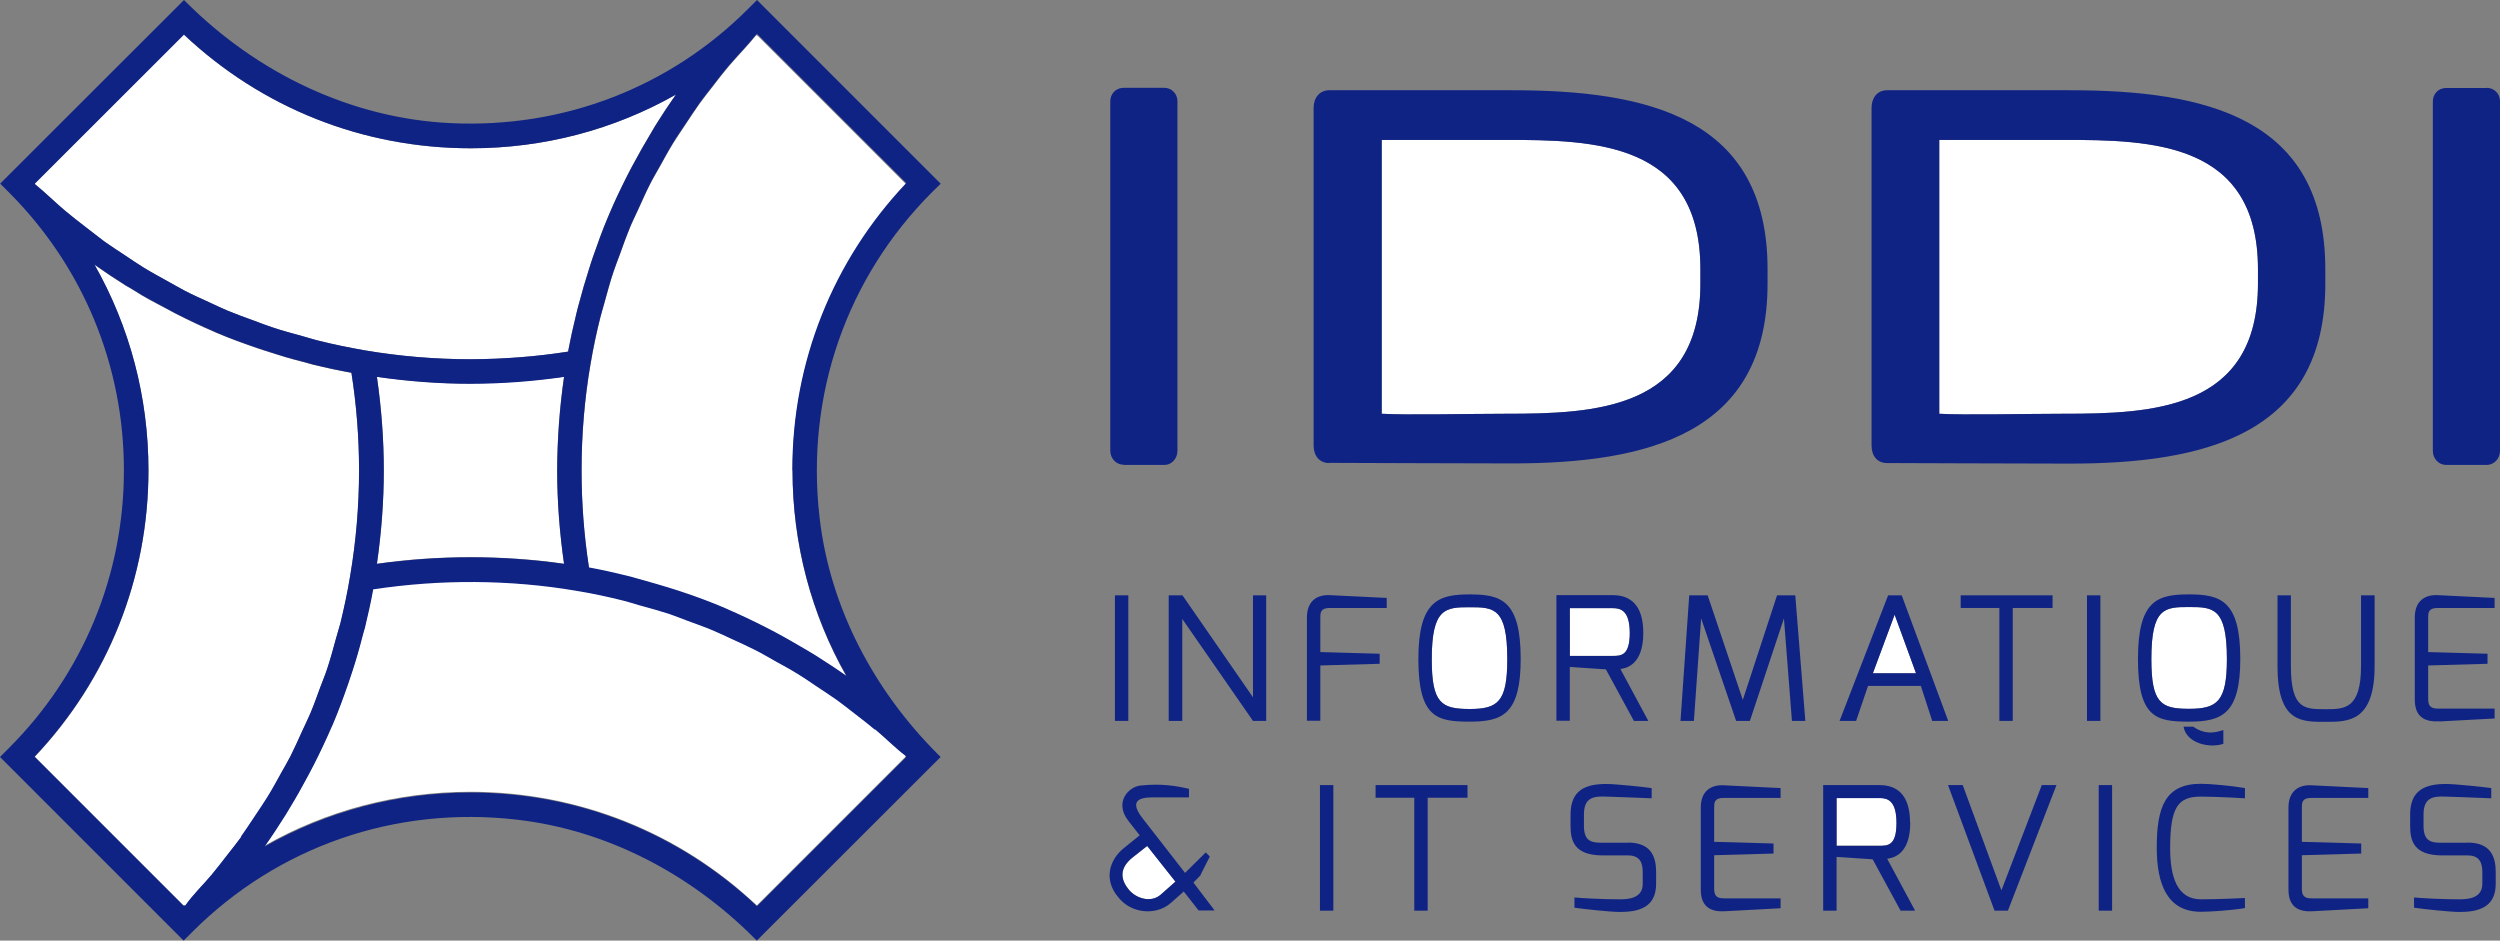 <?xml version="1.0" encoding="UTF-8"?>
<svg id="uuid-01065db1-a569-45ba-8132-e0922a3199ae" data-name="uuid-0737c10b-dd18-4048-a03d-b2941ed24d44" xmlns="http://www.w3.org/2000/svg" width="134.38" height="50.56" viewBox="0 0 134.38 50.56">
  <rect x="0" y="0" width="134.38" height="50.56" fill="#808080" stroke="none"/>
  <defs>
    <style>
      .uuid-21d14450-4b4c-4d75-b988-a68b65ef7999 {
        fill: #0f2385;
      }

      .uuid-21d14450-4b4c-4d75-b988-a68b65ef7999, .uuid-4b9a8d2a-b0c4-402a-b04b-8af5f0c3b448 {
        stroke-width: 0px;
      }

      .uuid-4b9a8d2a-b0c4-402a-b04b-8af5f0c3b448 {
        fill: #fff;
      }
    </style>
  </defs>
  <path class="uuid-4b9a8d2a-b0c4-402a-b04b-8af5f0c3b448" d="M101.94,44.23c0-1.21-.49-1.34-.91-1.34h-2.31v2.56h2.31c.45,0,.91,0,.91-1.23h0Z"/>
  <path class="uuid-4b9a8d2a-b0c4-402a-b04b-8af5f0c3b448" d="M40.66,1.88c-.46.57-.99,1.11-1.47,1.67-.31.37-.6.74-.89,1.12-.23.3-.47.59-.69.9-.28.39-.54.8-.81,1.2-.2.31-.41.61-.61.93-.26.42-.49.85-.73,1.28-.17.31-.36.62-.52.94-.23.45-.43.91-.64,1.37-.14.31-.3.62-.43.94-.21.49-.38.99-.56,1.49-.11.3-.23.59-.33.9-.19.56-.34,1.13-.5,1.71-.07.25-.15.5-.21.75-.21.83-.38,1.67-.53,2.52-.32,1.87-.48,3.78-.48,5.7,0,1.74.13,3.5.4,5.24.7.13,1.38.28,2.06.45.09.02.18.05.27.07.68.19,1.8.51,2.48.73.08.03.16.05.24.08.75.26,1.5.53,2.23.84.04.02.09.04.13.06.69.29,1.37.62,2.04.96.18.09.36.18.54.28.6.31,1.18.65,1.76,1,.13.08.27.16.4.24.57.36,1.14.73,1.69,1.12-1.89-3.33-2.9-7.11-2.9-11.05,0-5.78,2.17-11.22,6.12-15.4L40.72,1.92h-.05v-.04Z"/>
  <path class="uuid-4b9a8d2a-b0c4-402a-b04b-8af5f0c3b448" d="M110.91,7.52h-6.67v14.72c1.27.08,4.8,0,6.67,0,4.77,0,10.46-.2,10.46-6.99v-.78c0-6.83-5.69-6.95-10.46-6.95Z"/>
  <path class="uuid-4b9a8d2a-b0c4-402a-b04b-8af5f0c3b448" d="M15.08,41.62c.18-.32.37-.64.54-.97.22-.44.42-.89.62-1.33.15-.33.31-.65.45-.98.2-.47.37-.96.55-1.45.11-.31.24-.62.35-.94.18-.54.33-1.1.48-1.65.07-.27.16-.53.23-.8.21-.83.38-1.67.52-2.52.32-1.88.48-3.8.48-5.69,0-1.76-.14-3.52-.41-5.24-.69-.13-1.38-.28-2.06-.44-.2-.05-.39-.11-.58-.16-.6-.15-1.19-.33-1.78-.52-.2-.07-.41-.13-.62-.2-.75-.26-1.5-.53-2.23-.84-.05-.02-.09-.04-.13-.06-.69-.29-1.37-.62-2.04-.96-.19-.1-.38-.2-.56-.3-.57-.3-1.14-.59-1.67-.94-.15-.1-.3-.18-.46-.27-.57-.36-1.13-.73-1.68-1.12,1.89,3.33,2.9,7.12,2.9,11.05,0,5.78-2.16,11.22-6.12,15.4l8,8h.1c.43-.61.96-1.11,1.42-1.66.3-.36.59-.73.87-1.1.24-.31.48-.61.71-.92.28-.38.53-.78.79-1.17.21-.32.43-.63.63-.96.25-.41.47-.83.71-1.24v-.02Z"/>
  <path class="uuid-4b9a8d2a-b0c4-402a-b04b-8af5f0c3b448" d="M60.91,46.07c-.78.61-.67,1.22-.22,1.76.39.47,1.19.72,1.72.25l.78-.69-1.52-1.92-.76.6Z"/>
  <polygon class="uuid-4b9a8d2a-b0c4-402a-b04b-8af5f0c3b448" points="100.67 36.19 102.99 36.19 101.84 33.04 100.67 36.19"/>
  <path class="uuid-4b9a8d2a-b0c4-402a-b04b-8af5f0c3b448" d="M87.61,34.03c0-1.21-.49-1.34-.91-1.34h-2.31v2.56h2.31c.45,0,.91,0,.91-1.23h0Z"/>
  <path class="uuid-4b9a8d2a-b0c4-402a-b04b-8af5f0c3b448" d="M25.29,20.62h0c-1.68,0-3.36-.13-5.03-.37.24,1.66.37,3.34.37,5.03s-.13,3.36-.37,5.02c3.33-.47,6.75-.47,10.06,0-.24-1.67-.37-3.36-.37-5.03s.13-3.37.37-5.03c-1.65.24-3.33.36-5.03.37h0Z"/>
  <path class="uuid-4b9a8d2a-b0c4-402a-b04b-8af5f0c3b448" d="M79,32.64c-1.29,0-2.04.03-2.04,2.79,0,2.37.51,2.68,2.04,2.68s2.02-.39,2.02-2.68c0-2.76-.7-2.79-2.02-2.79Z"/>
  <path class="uuid-4b9a8d2a-b0c4-402a-b04b-8af5f0c3b448" d="M43.83,36.82c-.32-.21-.64-.43-.97-.64-.4-.25-.82-.47-1.23-.7-.33-.18-.65-.38-.99-.55-.43-.22-.87-.41-1.31-.62-.33-.15-.66-.31-.99-.45-.47-.2-.95-.36-1.42-.54-.32-.12-.64-.25-.96-.36-.53-.18-1.08-.32-1.62-.47-.28-.08-.55-.17-.83-.24-.83-.2-1.67-.38-2.52-.53-3.58-.6-7.32-.63-10.94-.08-.13.69-.28,1.38-.44,2.05-.04.17-.09.34-.14.5-.16.63-.34,1.25-.54,1.86-.07.21-.13.42-.21.63-.26.75-.53,1.5-.84,2.22-.02.04-.04.09-.06.13-.29.69-.62,1.37-.96,2.04-.1.2-.2.39-.31.59-.31.59-.65,1.18-1,1.76-.07.12-.14.24-.21.35-.36.57-.73,1.14-1.12,1.69,3.33-1.9,7.12-2.9,11.06-2.9,5.78,0,11.22,2.17,15.4,6.11l8-8v-.07c-.58-.43-1.1-.97-1.67-1.45-.35-.3-.72-.58-1.08-.86-.31-.24-.62-.49-.94-.72-.38-.27-.77-.53-1.16-.78v.03Z"/>
  <path class="uuid-4b9a8d2a-b0c4-402a-b04b-8af5f0c3b448" d="M80.94,22.24c4.76,0,10.46-.2,10.46-6.99v-.78c0-6.83-5.7-6.95-10.46-6.95h-6.67v14.72c1.27.08,4.8,0,6.67,0Z"/>
  <path class="uuid-4b9a8d2a-b0c4-402a-b04b-8af5f0c3b448" d="M119.7,35.42c0-2.76-.72-2.79-2.04-2.79s-2.02.03-2.02,2.79c0,2.37.49,2.68,2.02,2.68s2.04-.39,2.04-2.68Z"/>
  <path class="uuid-4b9a8d2a-b0c4-402a-b04b-8af5f0c3b448" d="M6.72,13.73c.33.22.65.44.99.65.39.24.8.46,1.21.69.34.18.67.38,1.01.56.42.22.86.41,1.29.61.34.15.67.32,1.01.46.46.19.93.36,1.4.53.33.12.65.26.99.36.52.18,1.07.32,1.6.47.29.08.56.17.85.24.83.21,1.67.38,2.52.53,1.88.32,3.79.48,5.7.48,1.77,0,3.53-.14,5.24-.41.13-.7.28-1.38.45-2.06.04-.16.08-.31.12-.47.17-.64.35-1.27.55-1.89.07-.21.13-.41.2-.62.26-.75.53-1.5.84-2.23.02-.05.05-.09.06-.14.29-.69.62-1.36.95-2.03.1-.2.2-.4.31-.59.32-.6.65-1.18,1-1.76.07-.11.13-.23.2-.34.35-.57.73-1.14,1.12-1.69-3.33,1.89-7.1,2.89-11.03,2.89-5.81,0-11.24-2.17-15.42-6.11L1.88,9.86v.04c.59.48,1.11,1.01,1.68,1.48.35.29.71.57,1.07.85.32.25.63.5.96.74.37.27.76.51,1.13.76Z"/>
  <path class="uuid-21d14450-4b4c-4d75-b988-a68b65ef7999" d="M60.4,24.99h2.18c.44,0,.71-.38.71-.75V5.44c0-.41-.32-.72-.71-.72h-2.18c-.44,0-.72.34-.72.72v18.79c0,.42.32.75.72.75h0Z"/>
  <path class="uuid-21d14450-4b4c-4d75-b988-a68b65ef7999" d="M71.45,24.88c1.16,0,6.79.03,9.81.03,7.34,0,13.75-1.59,13.75-9.66v-.78c0-8.14-6.41-9.62-13.75-9.62h-9.81c-.52,0-.84.41-.84.94v18.16c0,.56.32.94.84.94h0ZM74.27,7.52h6.67c4.76,0,10.46.12,10.46,6.95v.78c0,6.79-5.7,6.99-10.46,6.99-1.86,0-5.4.08-6.67,0,0,0,0-14.72,0-14.72Z"/>
  <path class="uuid-21d14450-4b4c-4d75-b988-a68b65ef7999" d="M124.99,15.25v-.78c0-8.14-6.41-9.62-13.75-9.62h-9.81c-.52,0-.83.41-.83.94v18.16c0,.56.31.94.83.94,1.16,0,6.79.03,9.81.03,7.34,0,13.75-1.59,13.75-9.66h0ZM121.37,15.25c0,6.79-5.69,6.99-10.46,6.99-1.86,0-5.4.08-6.67,0V7.52h6.67c4.77,0,10.46.12,10.46,6.95v.78Z"/>
  <path class="uuid-21d14450-4b4c-4d75-b988-a68b65ef7999" d="M133.66,4.73h-2.18c-.43,0-.71.34-.71.72v18.79c0,.42.32.75.71.75h2.18c.44,0,.72-.38.72-.75V5.44c0-.41-.32-.72-.72-.72h0Z"/>
  <rect class="uuid-21d14450-4b4c-4d75-b988-a68b65ef7999" x="59.93" y="32" width=".72" height="6.75"/>
  <polygon class="uuid-21d14450-4b4c-4d75-b988-a68b65ef7999" points="67.35 37.48 63.56 32 62.82 32 62.82 38.75 63.55 38.75 63.55 33.27 67.35 38.75 68.06 38.75 68.06 32 67.35 32 67.35 37.48"/>
  <path class="uuid-21d14450-4b4c-4d75-b988-a68b65ef7999" d="M70.97,35.77l3.19-.09v-.54l-3.19-.09v-1.85c0-.25,0-.52.5-.52h3.07v-.54l-3.07-.15c-.65-.03-1.22.29-1.22,1.2v5.55h.72v-2.98h0Z"/>
  <path class="uuid-21d14450-4b4c-4d75-b988-a68b65ef7999" d="M79,31.95c-1.63,0-2.76.3-2.76,3.47s1.01,3.37,2.76,3.37,2.74-.39,2.74-3.37c0-3.16-1.06-3.47-2.74-3.47ZM79,38.11c-1.53,0-2.04-.31-2.04-2.68,0-2.76.75-2.79,2.04-2.79s2.02.03,2.02,2.79c0,2.3-.51,2.68-2.02,2.68Z"/>
  <path class="uuid-21d14450-4b4c-4d75-b988-a68b65ef7999" d="M87.82,38.75h.78l-1.5-2.79c.27-.04,1.23-.18,1.23-1.94,0-1.53-.72-2.03-1.64-2.03h-3.03v6.75h.72v-2.89l1.94.13,1.5,2.76h0ZM84.38,32.69h2.31c.43,0,.91.13.91,1.34s-.47,1.23-.91,1.23h-2.31v-2.56h0Z"/>
  <polygon class="uuid-21d14450-4b4c-4d75-b988-a68b65ef7999" points="95.52 32 93.68 37.62 91.79 32 90.8 32 90.33 38.75 91.05 38.75 91.44 33.24 93.32 38.75 94.06 38.75 95.89 33.24 96.32 38.75 97.04 38.75 96.5 32 95.52 32"/>
  <path class="uuid-21d14450-4b4c-4d75-b988-a68b65ef7999" d="M102.21,32h-.72l-2.61,6.75h.89l.64-1.88h2.84l.61,1.88h.86l-2.5-6.75h0ZM100.67,36.19l1.17-3.15,1.15,3.15h-2.32Z"/>
  <polygon class="uuid-21d14450-4b4c-4d75-b988-a68b65ef7999" points="108.19 38.75 108.19 32.68 110.33 32.68 110.33 32 105.39 32 105.39 32.68 107.47 32.68 107.47 38.75 108.19 38.75"/>
  <rect class="uuid-21d14450-4b4c-4d75-b988-a68b65ef7999" x="112.18" y="32" width=".72" height="6.75"/>
  <path class="uuid-21d14450-4b4c-4d75-b988-a68b65ef7999" d="M117.37,39.06c.16.92,1.44,1.17,2.14.92v-.74c-.56.19-1.03.22-1.63-.18,0,0-.51,0-.51,0Z"/>
  <path class="uuid-21d14450-4b4c-4d75-b988-a68b65ef7999" d="M120.42,35.42c0-3.16-1.08-3.47-2.76-3.47s-2.74.3-2.74,3.47.99,3.37,2.74,3.37,2.76-.39,2.76-3.37ZM115.64,35.42c0-2.76.73-2.79,2.02-2.79s2.04.03,2.04,2.79c0,2.3-.53,2.68-2.04,2.68s-2.02-.31-2.02-2.68Z"/>
  <path class="uuid-21d14450-4b4c-4d75-b988-a68b65ef7999" d="M126.91,35.8c0,2.3-.89,2.32-1.85,2.32-1.14,0-1.92.06-1.92-2.32v-3.8h-.72v3.8c0,3.07,1.31,3,2.64,3,1.17,0,2.58-.02,2.58-3v-3.8h-.73s0,3.8,0,3.8Z"/>
  <path class="uuid-21d14450-4b4c-4d75-b988-a68b65ef7999" d="M131.12,38.78l2.97-.16v-.53h-2.97c-.28,0-.59,0-.6-.48v-1.84l3.19-.09v-.54l-3.19-.09v-1.85c0-.25,0-.52.5-.52h3.07v-.54l-3.07-.15c-.65-.03-1.22.29-1.22,1.2v4.42c0,1.04.68,1.2,1.32,1.16h0Z"/>
  <path class="uuid-21d14450-4b4c-4d75-b988-a68b65ef7999" d="M64.53,47.03l.5-.99-.22-.22-1.11,1.1-2.28-2.93c-.67-.86-.31-1.13.52-1.13h1.97v-.46c-.7-.16-1.46-.29-2.58-.18-.68.06-1.45.91-.68,1.9l.61.78-.83.67c-.85.68-1.08,1.74-.35,2.62.69.93,2.06,1.04,2.85.35l.7-.62.8,1.02h.86l-1.14-1.5.4-.41h-.02ZM62.4,48.08c-.52.47-1.33.22-1.72-.25-.45-.54-.55-1.16.22-1.76l.76-.6,1.52,1.92-.78.69Z"/>
  <rect class="uuid-21d14450-4b4c-4d75-b988-a68b65ef7999" x="70.95" y="42.2" width=".72" height="6.75"/>
  <polygon class="uuid-21d14450-4b4c-4d75-b988-a68b65ef7999" points="73.94 42.88 76.02 42.88 76.02 48.95 76.74 48.95 76.74 42.88 78.88 42.88 78.88 42.2 73.94 42.2 73.94 42.88"/>
  <path class="uuid-21d14450-4b4c-4d75-b988-a68b65ef7999" d="M87.51,45.3h-1.38c-.58,0-.99-.07-.99-.91v-.61c0-.92.52-.99,1.21-.96,0,0,1.8.06,2.43.09v-.55c-.37-.05-1.91-.22-2.43-.22-1.09,0-1.93.3-1.93,1.64v.61c0,.78.18,1.59,1.73,1.59h1.36c.63,0,.79.38.79.9v.63c0,.81-.84.83-1.24.83-.9,0-2.04-.06-2.43-.1v.55c.45.07,1.95.23,2.43.23.96,0,1.96-.2,1.96-1.51v-.63c0-.76-.22-1.59-1.51-1.59h0Z"/>
  <path class="uuid-21d14450-4b4c-4d75-b988-a68b65ef7999" d="M91.42,43.4v4.42c0,1.04.68,1.2,1.32,1.16l2.97-.16v-.53h-2.97c-.28,0-.59,0-.6-.48v-1.84l3.19-.09v-.54l-3.19-.09v-1.84c0-.25,0-.52.5-.52h3.07v-.53l-3.07-.15c-.65-.03-1.22.29-1.22,1.2h0Z"/>
  <path class="uuid-21d14450-4b4c-4d75-b988-a68b65ef7999" d="M102.67,44.23c0-1.53-.72-2.03-1.64-2.03h-3.03v6.75h.72v-2.89l1.94.13,1.5,2.76h.78l-1.5-2.79c.27-.04,1.24-.18,1.24-1.94h-.01ZM98.72,45.46v-2.56h2.31c.43,0,.91.13.91,1.34s-.46,1.23-.91,1.23h-2.31Z"/>
  <polygon class="uuid-21d14450-4b4c-4d75-b988-a68b65ef7999" points="107.58 47.86 105.5 42.2 104.71 42.2 107.21 48.95 107.93 48.95 110.54 42.2 109.75 42.2 107.58 47.86"/>
  <rect class="uuid-21d14450-4b4c-4d75-b988-a68b65ef7999" x="112.81" y="42.2" width=".72" height="6.75"/>
  <path class="uuid-21d14450-4b4c-4d75-b988-a68b65ef7999" d="M115.93,45.56c0,1.98.57,3.45,2.37,3.45.51,0,1.69-.08,2.37-.2v-.54s-1.35.07-2.37.07c-1.29,0-1.65-1.24-1.65-2.75,0-2.24.44-2.77,1.65-2.77.89,0,2.36.09,2.37.09v-.55c-.68-.12-1.86-.23-2.37-.23-1.93,0-2.37,1.27-2.37,3.43Z"/>
  <path class="uuid-21d14450-4b4c-4d75-b988-a68b65ef7999" d="M123.01,43.4v4.42c0,1.04.68,1.2,1.32,1.16l2.97-.16v-.53h-2.97c-.28,0-.59,0-.6-.48v-1.84l3.19-.09v-.54l-3.19-.09v-1.84c0-.25,0-.52.5-.52h3.07v-.53l-3.07-.15c-.65-.03-1.22.29-1.22,1.2h0Z"/>
  <path class="uuid-21d14450-4b4c-4d75-b988-a68b65ef7999" d="M132.64,45.3h-1.38c-.58,0-.99-.07-.99-.91v-.61c0-.92.52-.99,1.21-.96,0,0,1.8.06,2.43.09v-.55c-.37-.05-1.91-.22-2.43-.22-1.09,0-1.93.3-1.93,1.64v.61c0,.78.17,1.59,1.73,1.59h1.36c.63,0,.79.38.79.9v.63c0,.81-.85.83-1.24.83-.9,0-2.04-.06-2.43-.1v.55c.45.07,1.95.23,2.43.23.96,0,1.96-.2,1.96-1.51v-.63c0-.76-.22-1.59-1.51-1.59h0Z"/>
  <path class="uuid-21d14450-4b4c-4d75-b988-a68b65ef7999" d="M50.57,9.88L40.69,0l-.46.46h0c-4.22,4.23-9.92,6.44-15.98,6.16-5.38-.25-10.42-2.69-14.23-6.49L9.89,0,.01,9.87l.47.47H.48c3.99,4,6.18,9.3,6.18,14.94s-2.2,10.95-6.19,14.94l-.47.47,9.21,9.21.66.66.46-.46h0c4.58-4.58,10.89-6.8,17.46-6.04,4.85.56,9.32,2.92,12.77,6.38l.12.12,9.88-9.87-.13-.13c-3.46-3.45-5.83-7.92-6.38-12.77-.75-6.57,1.47-12.87,6.04-17.45l.47-.46h.01ZM3.56,11.38c-.57-.48-1.09-1-1.68-1.48v-.04L9.89,1.86c4.18,3.94,9.61,6.11,15.42,6.11,3.93,0,7.7-1,11.03-2.89-.39.55-.76,1.12-1.12,1.69-.07.11-.14.23-.2.34-.35.58-.68,1.16-1,1.76-.1.19-.21.39-.31.59-.34.67-.66,1.34-.95,2.03-.02.05-.04.09-.06.14-.31.73-.58,1.48-.84,2.23-.07.21-.14.41-.2.62-.2.62-.38,1.25-.55,1.89-.04.16-.09.31-.12.47-.17.68-.32,1.37-.45,2.06-1.71.27-3.47.4-5.24.41-1.91,0-3.82-.16-5.7-.48-.85-.15-1.69-.32-2.52-.53-.29-.07-.57-.17-.85-.24-.53-.15-1.08-.29-1.6-.47-.34-.11-.66-.24-.99-.36-.47-.17-.94-.34-1.4-.53-.34-.14-.68-.31-1.01-.46-.43-.2-.87-.39-1.29-.61-.34-.18-.67-.37-1.01-.56-.41-.23-.81-.44-1.21-.69-.34-.21-.66-.43-.99-.65-.38-.25-.76-.5-1.13-.76-.32-.24-.64-.49-.96-.74-.36-.28-.72-.55-1.07-.85h0ZM30.32,30.31c-3.31-.47-6.72-.47-10.06,0,.24-1.67.37-3.36.37-5.02s-.13-3.37-.37-5.03c1.67.24,3.35.37,5.03.37h0c1.69,0,3.38-.13,5.03-.37-.24,1.65-.36,3.34-.37,5.03,0,1.67.13,3.36.37,5.03h0ZM12.96,44.99c-.23.31-.47.62-.71.92-.29.37-.57.74-.87,1.1-.46.55-.99,1.05-1.42,1.66h-.1L1.86,40.67c3.95-4.18,6.12-9.62,6.12-15.4,0-3.94-1.01-7.72-2.9-11.05.55.39,1.11.76,1.68,1.12.15.09.31.17.46.27.54.35,1.11.64,1.67.94.19.1.37.2.56.3.67.34,1.35.66,2.04.96.05.02.09.04.13.06.73.31,1.48.59,2.23.84.21.07.41.14.62.2.59.2,1.18.37,1.78.52.19.05.39.11.58.16.68.17,1.37.32,2.06.44.27,1.72.41,3.48.41,5.24,0,1.89-.16,3.81-.48,5.69-.14.85-.32,1.69-.52,2.52-.07.27-.16.54-.23.8-.15.55-.3,1.11-.48,1.65-.1.32-.23.63-.35.94-.18.48-.35.97-.55,1.45-.14.33-.3.65-.45.98-.2.44-.4.89-.62,1.33-.17.33-.36.65-.54.97-.23.42-.46.84-.71,1.24-.2.33-.42.64-.63.96-.26.39-.52.79-.79,1.17v.02ZM47.02,39.19c.57.47,1.09,1.01,1.67,1.45v.07l-8,8c-4.18-3.94-9.62-6.11-15.4-6.11-3.94,0-7.72,1.01-11.06,2.9.39-.55.76-1.12,1.12-1.69.07-.11.14-.23.21-.35.35-.57.68-1.16,1-1.76.1-.2.21-.39.31-.59.34-.67.66-1.35.96-2.04.02-.05.04-.09.06-.13.31-.73.58-1.47.84-2.22.07-.21.14-.42.21-.63.2-.61.38-1.23.54-1.86.04-.17.09-.33.14-.5.16-.68.32-1.36.44-2.05,3.62-.55,7.36-.53,10.94.08.85.14,1.69.32,2.52.53.28.07.56.16.83.24.55.15,1.09.3,1.62.47.32.11.64.24.96.36.48.18.96.34,1.42.54.34.14.66.3.99.45.44.2.88.4,1.31.62.34.17.66.37.99.55.41.23.83.45,1.23.7.33.2.65.42.97.64.39.26.78.51,1.16.78.32.23.62.48.94.72.36.28.73.56,1.08.86v-.03ZM42.6,25.28c0,3.94,1.01,7.72,2.9,11.05-.55-.39-1.12-.76-1.69-1.12-.13-.08-.27-.16-.4-.24-.58-.34-1.16-.68-1.76-1-.18-.09-.36-.19-.54-.28-.67-.34-1.35-.66-2.04-.96-.05-.02-.09-.04-.13-.06-.73-.31-1.48-.59-2.23-.84-.08-.03-.16-.05-.24-.08-.67-.22-1.79-.54-2.48-.73-.09-.02-.18-.05-.27-.07-.68-.17-1.36-.32-2.06-.45-.27-1.74-.4-3.5-.4-5.24,0-1.92.16-3.83.48-5.7.14-.85.32-1.69.53-2.52.06-.25.15-.5.21-.75.16-.57.31-1.15.5-1.71.1-.3.22-.6.33-.9.18-.5.36-1,.56-1.49.13-.32.29-.62.43-.94.21-.46.41-.92.64-1.37.16-.32.35-.63.52-.94.24-.43.47-.86.73-1.28.19-.32.41-.62.61-.93.27-.4.53-.81.81-1.2.22-.31.46-.6.69-.9.29-.38.58-.76.89-1.12.48-.56,1.01-1.09,1.47-1.67h.05l8,8c-3.95,4.18-6.12,9.62-6.12,15.4v.04Z"/>
</svg>